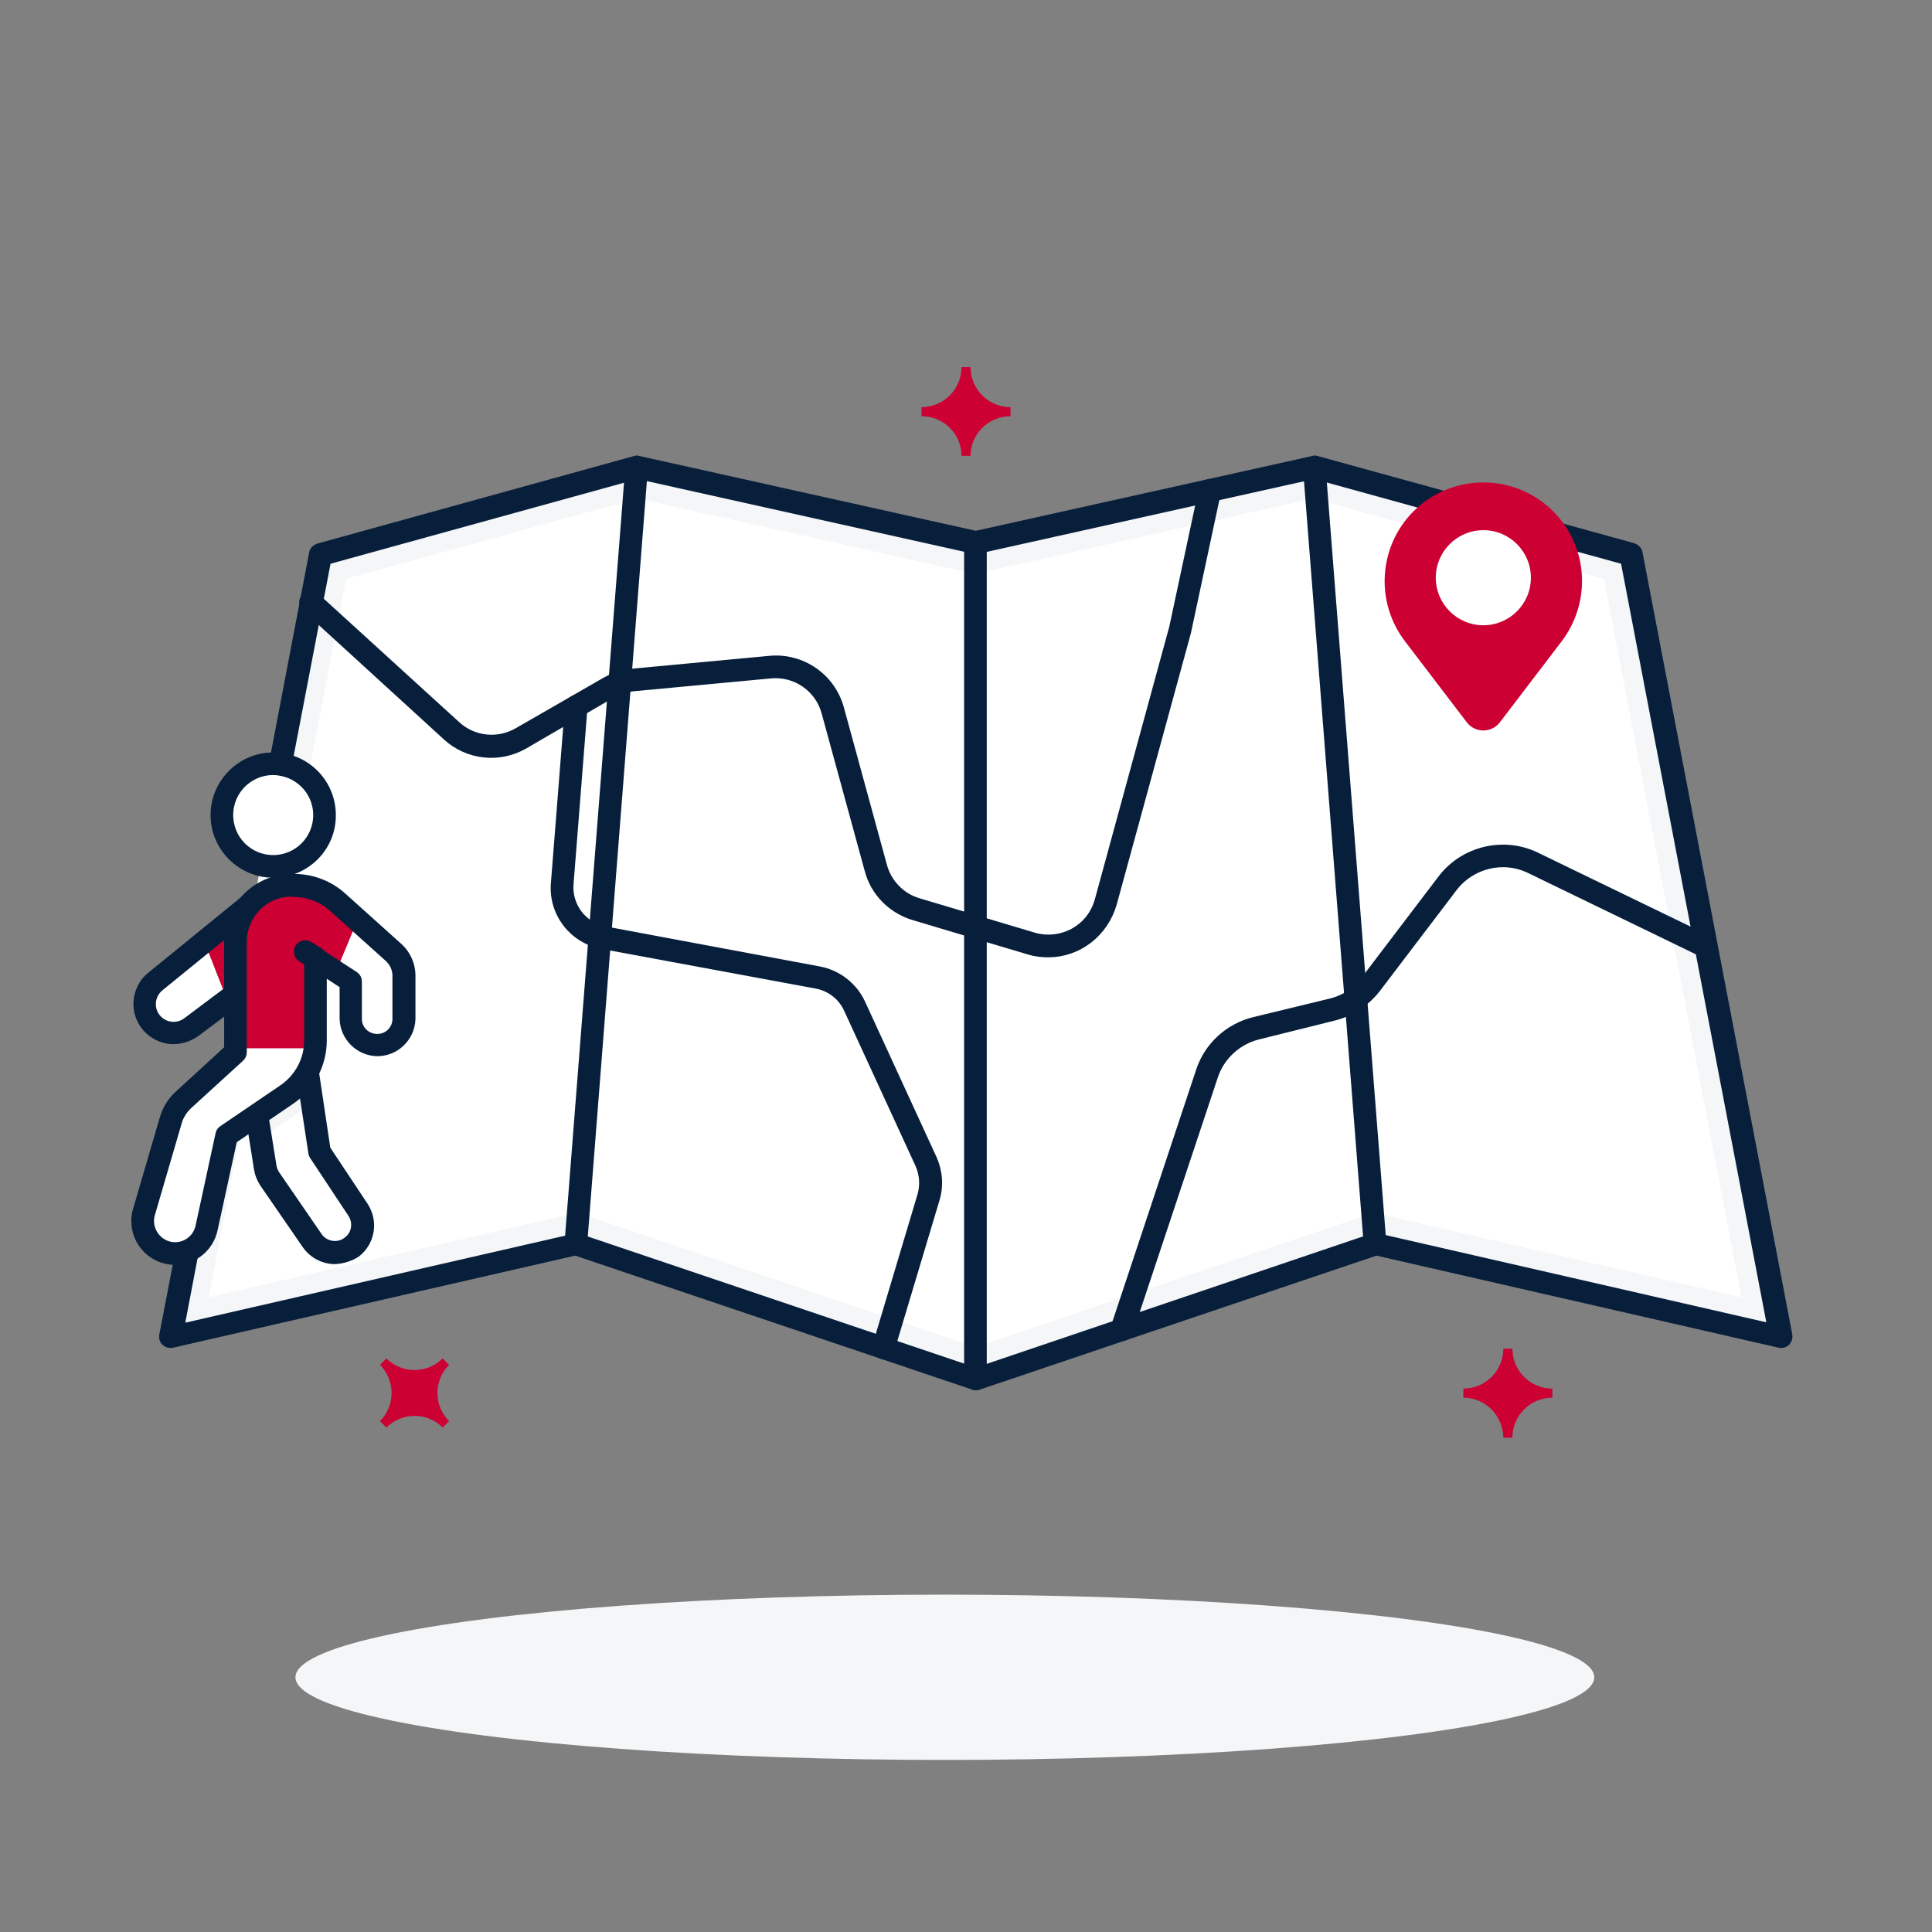 <?xml version="1.0" encoding="utf-8"?>
<!-- Generator: Adobe Illustrator 26.5.0, SVG Export Plug-In . SVG Version: 6.00 Build 0)  -->
<svg version="1.0" id="Layer_1" xmlns="http://www.w3.org/2000/svg" xmlns:xlink="http://www.w3.org/1999/xlink" x="0px" y="0px"
	 viewBox="0 0 512 512" style="enable-background:new 0 0 512 512;" xml:space="preserve">
<rect x="0" y="0" width="512" height="512" fill="#808080" stroke="none"/>
<style type="text/css">
	.st0{fill:#F4F6F8;}
	.st1{fill:#CC0033;}
	.st2{fill:#FFFFFF;}
	.st3{fill:#081F3B;stroke:#081F3B;stroke-width:3;stroke-miterlimit:10;}
</style>
<ellipse class="st0" cx="250.4" cy="444.5" rx="172.1" ry="21.9"/>
<path class="st1" d="M244.2,110.3v-2.4c5.8,0,10.6-4.7,10.6-10.6c0,0,0,0,0,0h2.4c0,5.8,4.7,10.6,10.6,10.6c0,0,0,0,0,0v2.4
	c-5.8,0-10.6,4.7-10.6,10.5c0,0,0,0,0,0h-2.4C254.8,115,250.1,110.3,244.2,110.3C244.2,110.3,244.2,110.3,244.2,110.3z"/>
<path class="st1" d="M102.4,378.3l-1.7-1.7c4.1-4.1,4.1-10.8,0-14.9l1.7-1.7c4.1,4.1,10.8,4.1,14.9,0l1.7,1.7
	c-4.1,4.1-4.1,10.8,0,14.9l-1.7,1.7C113.2,374.2,106.6,374.2,102.4,378.3z"/>
<path class="st1" d="M387.8,370.4V368c5.8,0,10.6-4.7,10.6-10.6h2.4c0,5.8,4.7,10.6,10.6,10.6v2.4c-5.8,0-10.6,4.7-10.6,10.6h-2.4
	C398.3,375.1,393.6,370.4,387.8,370.4C387.8,370.4,387.8,370.4,387.8,370.4z"/>
<polygon class="st2" points="432.2,147 348.3,123.9 258.5,143.9 168.7,123.9 84.9,147 45.2,354.4 152.6,329.7 258.5,365.4 
	364.4,329.7 471.9,354.4 "/>
<path class="st0" d="M348.3,123.9l-89.8,20l-89.8-20L84.9,147L45.2,354.4l107.4-24.6l105.9,35.7l105.9-35.7l107.4,24.6L432.2,147
	L348.3,123.9z M366.2,321.9c-1.4-0.3-2.9-0.3-4.3,0.2L258.5,357l-103.3-34.9c-0.8-0.3-1.7-0.4-2.6-0.4c-0.6,0-1.2,0.1-1.8,0.2
	l-95.5,21.9l36.4-190.4l77.2-21.3l87.8,19.6c1.1,0.3,2.3,0.3,3.5,0l87.8-19.6l77.1,21.3l36.4,190.4L366.2,321.9z"/>
<path class="st3" d="M152.6,331.2h-0.1c-0.8-0.1-1.4-0.8-1.4-1.6l16.1-205.8c0.1-0.8,0.8-1.4,1.6-1.4c0.8,0.1,1.4,0.8,1.4,1.6
	l-16.1,205.8C154.1,330.6,153.4,331.2,152.6,331.2z"/>
<path class="st3" d="M258.5,366.9c-0.2,0-0.3,0-0.5-0.1l-105.5-35.6l-107,24.5c-0.5,0.1-1,0-1.4-0.4c-0.4-0.3-0.5-0.9-0.4-1.4
	L53.9,301c0.2-0.8,1-1.4,1.8-1.2s1.4,1,1.2,1.8l-9.7,50.9l105.2-24.1c0.3-0.1,0.5,0,0.8,0l105.4,35.6L364,328.3
	c0.3-0.1,0.5-0.1,0.8,0L470,352.4l-39.1-204.2l-82.6-22.8l-89.4,19.9c-0.2,0-0.4,0-0.6,0l-89.4-19.9l-82.6,22.8l-12.3,64.1
	c-0.2,0.8-1,1.4-1.8,1.2s-1.4-1-1.2-1.8l12.4-65c0.1-0.6,0.5-1,1.1-1.2l83.9-23.2c0.2-0.1,0.5-0.1,0.7,0l89.5,19.9l89.5-19.9
	c0.2-0.1,0.5-0.1,0.7,0l83.9,23.1c0.5,0.2,1,0.6,1.1,1.2l39.7,207.3c0.1,0.5-0.1,1-0.4,1.4c-0.4,0.4-0.9,0.5-1.4,0.4l-107-24.5
	L259,366.9C258.8,366.9,258.7,366.9,258.5,366.9z"/>
<path class="st3" d="M364.4,331.2c-0.8,0-1.4-0.6-1.5-1.4L346.8,124c-0.1-0.8,0.6-1.6,1.4-1.6c0.8-0.1,1.6,0.6,1.6,1.4l16.1,205.8
	c0.1,0.8-0.5,1.5-1.4,1.6c0,0,0,0,0,0L364.4,331.2z"/>
<path class="st3" d="M258.5,366.9c-0.8,0-1.5-0.7-1.5-1.5V143.9c0-0.8,0.7-1.5,1.5-1.5s1.5,0.7,1.5,1.5v221.6
	C260,366.3,259.4,366.9,258.5,366.9z"/>
<path class="st2" d="M66.4,239.4L41.2,260c-3.1,2.5-3.7,7-1.5,10.3l0,0c2.4,3.5,7.2,4.5,10.7,2.1c0.1-0.1,0.2-0.1,0.3-0.2l16.8-12.6
	"/>
<polygon class="st1" points="54.1,249.4 66.4,239.4 67.5,259.5 60.2,265 "/>
<path class="st2" d="M81.3,283.4l3.3,21.7l10.2,15.5c2.1,3.2,1.4,7.5-1.7,9.9l0,0c-3.2,2.4-7.8,1.8-10.3-1.4
	c-0.1-0.1-0.1-0.2-0.2-0.3l-11.3-16.4c-0.6-0.9-1-1.9-1.2-3l-2.8-17.5"/>
<path class="st0" d="M67.5,291.8l13.8-8.4l1.2,7.4c-1.3,2.1-3,3.9-5.1,5.3l-8.3,5.6L67.5,291.8z"/>
<path class="st3" d="M88.8,333.5c-0.5,0-0.9,0-1.4-0.1c-2.4-0.4-4.5-1.7-5.9-3.7l-11.3-16.4c-0.7-1.1-1.2-2.3-1.4-3.6L66,292.1
	c-0.1-0.8,0.4-1.6,1.3-1.7c0.8-0.1,1.6,0.4,1.7,1.3l2.8,17.5c0.2,0.9,0.5,1.7,1,2.4L84,327.9c1.8,2.6,5.5,3.3,8.1,1.4
	c2.6-1.8,3.2-5.3,1.5-7.9L83.4,306c-0.1-0.2-0.2-0.4-0.2-0.6l-3.3-21.7c-0.1-0.8,0.4-1.6,1.3-1.7c0.8-0.1,1.6,0.4,1.7,1.3l3.2,21.4
	l10.1,15.2c2.5,3.9,1.7,9-2,11.9C92.6,332.8,90.7,333.4,88.8,333.5z"/>
<path class="st3" d="M46.1,275.2c-0.5,0-1.1,0-1.6-0.1c-5-0.9-8.4-5.6-7.5-10.6c0.4-2.2,1.5-4.2,3.3-5.6l25.3-20.6
	c0.7-0.5,1.6-0.4,2.1,0.3c0.5,0.6,0.4,1.5-0.2,2l-25.3,20.6c-2.7,2.1-3.2,6-1.1,8.7c2.1,2.7,6,3.2,8.7,1.1l16.8-12.6
	c0.7-0.5,1.6-0.4,2.1,0.3c0.5,0.7,0.4,1.6-0.3,2.1c0,0,0,0,0,0l-16.8,12.6C50,274.5,48,275.2,46.1,275.2z"/>
<path class="st2" d="M100.1,277.2L100.1,277.2c-3.9,0-7-3.2-7-7V260l-9.4-6.1v21.8c0,5.8-2.9,11.2-7.6,14.4L60.1,301l-5.3,24.5
	c-0.9,3.9-4.3,6.7-8.4,6.7l0,0c-4.7,0-8.6-3.8-8.6-8.6c0-0.8,0.1-1.6,0.4-2.4l7.1-24.3c0.6-2.1,1.8-4,3.5-5.5l13.7-12.5v-29.4
	c0-8.2,6.7-14.9,14.9-14.9l0,0h0.6c4.3,0,8.5,1.6,11.7,4.5l14.8,13.3c1.7,1.6,2.7,3.8,2.7,6.1v11.6
	C107.1,274,103.9,277.2,100.1,277.2z"/>
<path class="st1" d="M62.4,249.5c0-8.2,6.7-14.9,14.9-14.9l0,0h0.6c4.3,0,8.5,1.6,11.7,4.5l5.2,4.6l-5.7,13.7l-5.5-3.6v21.8
	c0,0.7,0,1.5-0.1,2.2h-21L62.4,249.5z"/>
<path class="st1" d="M83.6,253.9l-2.7-1.7v19c0,1.6,0.7,3.1,2,4l0.7,0.5L83.6,253.9z"/>
<circle class="st2" cx="72.4" cy="216" r="13.6"/>
<path class="st3" d="M46.4,333.7c-5.6,0-10.1-4.5-10.1-10.1c0-1,0.1-1.9,0.4-2.8l7.1-24.3c0.7-2.4,2-4.5,3.9-6.2l13.2-12.1v-28.7
	c0-9,7.3-16.3,16.4-16.4h0.6c4.7,0,9.2,1.7,12.7,4.9l14.8,13.3c2,1.8,3.2,4.5,3.2,7.2v11.6c-0.2,4.7-4.1,8.4-8.8,8.3
	c-4.5-0.2-8.1-3.8-8.3-8.3v-9.3l-6.4-4.2v19.1c0,6.3-3.1,12.1-8.3,15.6l-15.4,10.5l-5.2,23.9C55.2,330.4,51.1,333.7,46.4,333.7z
	 M77.3,236.1c-7.4,0-13.3,6-13.4,13.4v29.4c0,0.4-0.2,0.8-0.5,1.1l-13.7,12.5c-1.4,1.3-2.5,3-3,4.8l-7.1,24.3
	c-1.1,3.7,1.1,7.7,4.8,8.8c0.6,0.2,1.3,0.3,2,0.3c3.3,0,6.2-2.3,6.9-5.6l5.3-24.5c0.1-0.4,0.3-0.7,0.6-0.9l15.9-10.8
	c4.4-3,7-7.9,7-13.1v-21.8c0-0.6,0.3-1.1,0.8-1.3c0.5-0.3,1.1-0.2,1.5,0.1l9.4,6.1c0.4,0.3,0.6,0.7,0.6,1.2v10.1
	c0.1,3.1,2.7,5.4,5.8,5.3c2.9-0.1,5.2-2.4,5.3-5.3v-11.6c0-1.9-0.8-3.7-2.2-5l-14.8-13.3c-2.9-2.6-6.7-4.1-10.7-4.1L77.3,236.1z"/>
<path class="st3" d="M72.4,231.1c-8.3,0-15.1-6.8-15.1-15.1c0-8.3,6.8-15.1,15.1-15.1c8.3,0,15.1,6.7,15.1,15.1
	C87.6,224.3,80.8,231.1,72.4,231.1C72.5,231.1,72.5,231.1,72.4,231.1z M72.4,203.9c-6.7,0-12.1,5.4-12.1,12.1
	c0,6.7,5.4,12.1,12.1,12.1c6.7,0,12.1-5.4,12.1-12.1c0,0,0,0,0,0C84.5,209.3,79.1,204,72.4,203.9z"/>
<path class="st3" d="M83.6,255.4c-0.3,0-0.6-0.1-0.8-0.2l-2.7-1.7c-0.7-0.4-0.9-1.4-0.5-2.1c0.4-0.7,1.4-0.9,2.1-0.5l2.7,1.7
	c0.7,0.4,0.9,1.4,0.5,2.1C84.6,255.2,84.1,255.4,83.6,255.4z"/>
<path class="st3" d="M277.8,252.2c-1.7,0-3.4-0.2-5-0.7l-30.5-9.1c-5.7-1.7-10.2-6.2-11.7-12l-11.4-41.7
	c-1.8-6.7-8.2-11.1-15.1-10.4l-36.3,3.4c-2,0.2-4,0.8-5.8,1.8L138.8,197c-6.5,3.8-14.7,2.9-20.2-2.2l-37.2-34
	c-0.7-0.5-0.8-1.4-0.3-2.1c0.5-0.7,1.4-0.8,2.1-0.3c0.1,0.1,0.2,0.1,0.3,0.2l37.2,33.9c4.6,4.2,11.3,4.9,16.7,1.8l23.3-13.4
	c2.1-1.2,4.5-2,7-2.2l36.3-3.4c8.3-0.8,16,4.5,18.2,12.6l11.4,41.7c1.3,4.7,4.9,8.5,9.7,9.9l30.5,9.1c7.5,2.2,15.5-2,17.7-9.6
	c0-0.1,0.1-0.2,0.1-0.3l19.6-71.8c0.1-0.2,0.1-0.5,0.2-0.8l7.8-36.5c0.2-0.8,1-1.3,1.8-1.1c0.8,0.2,1.2,0.9,1.1,1.7l-7.8,36.5
	c-0.1,0.3-0.1,0.6-0.2,0.9l-19.6,71.7C292.3,247,285.5,252.2,277.8,252.2L277.8,252.2z"/>
<path class="st3" d="M297.3,353.9c-0.2,0-0.3,0-0.5-0.1c-0.8-0.2-1.2-1.1-1-1.8c0,0,0,0,0,0l22.6-68c2.1-6.5,7.5-11.4,14.1-13
	l20.2-4.9c3.8-0.9,7.1-3.1,9.4-6.2l20.3-26.7c5.7-7.5,16-10,24.5-5.9l45.8,22.2c0.7,0.4,1,1.3,0.6,2c-0.4,0.7-1.2,1-1.9,0.7
	L405.6,230c-7.2-3.5-15.9-1.4-20.8,5l-20.3,26.7c-2.8,3.6-6.7,6.2-11.1,7.3l-20.1,5c-5.6,1.4-10.2,5.6-12,11.1l-22.6,67.9
	C298.5,353.5,297.9,353.9,297.3,353.9z"/>
<path class="st3" d="M234.1,358.7c-0.1,0-0.3,0-0.4-0.1c-0.8-0.2-1.2-1.1-1-1.9l11.9-39.8c0.8-2.8,0.6-5.8-0.6-8.5l-18.9-41.1
	c-1.6-3.6-4.9-6.1-8.7-6.8L159.7,250c-7.6-1.4-12.9-8.3-12.2-16l3.7-46.9c0.1-0.8,0.8-1.4,1.6-1.4c0.8,0.1,1.4,0.8,1.4,1.6
	l-3.7,46.9c-0.5,6.1,3.7,11.7,9.8,12.8l56.7,10.6c4.8,0.9,8.9,4.1,10.9,8.5l18.9,41.1c1.5,3.3,1.8,7.1,0.7,10.6l-11.9,39.7
	C235.4,358.2,234.8,358.7,234.1,358.7z"/>
<path class="st1" d="M388.7,191.4l-16.4-21.5c-7.9-10.4-7-25.1,2.3-34.4l0,0c10.2-10.2,26.8-10.2,37,0c0,0,0,0,0,0l0,0
	c9.3,9.3,10.2,23.9,2.3,34.4l-16.4,21.5c-1.8,2.4-5.3,2.9-7.7,1.1C389.4,192.2,389,191.8,388.7,191.4z"/>
<circle class="st2" cx="393.1" cy="153.1" r="12.6"/>
</svg>
